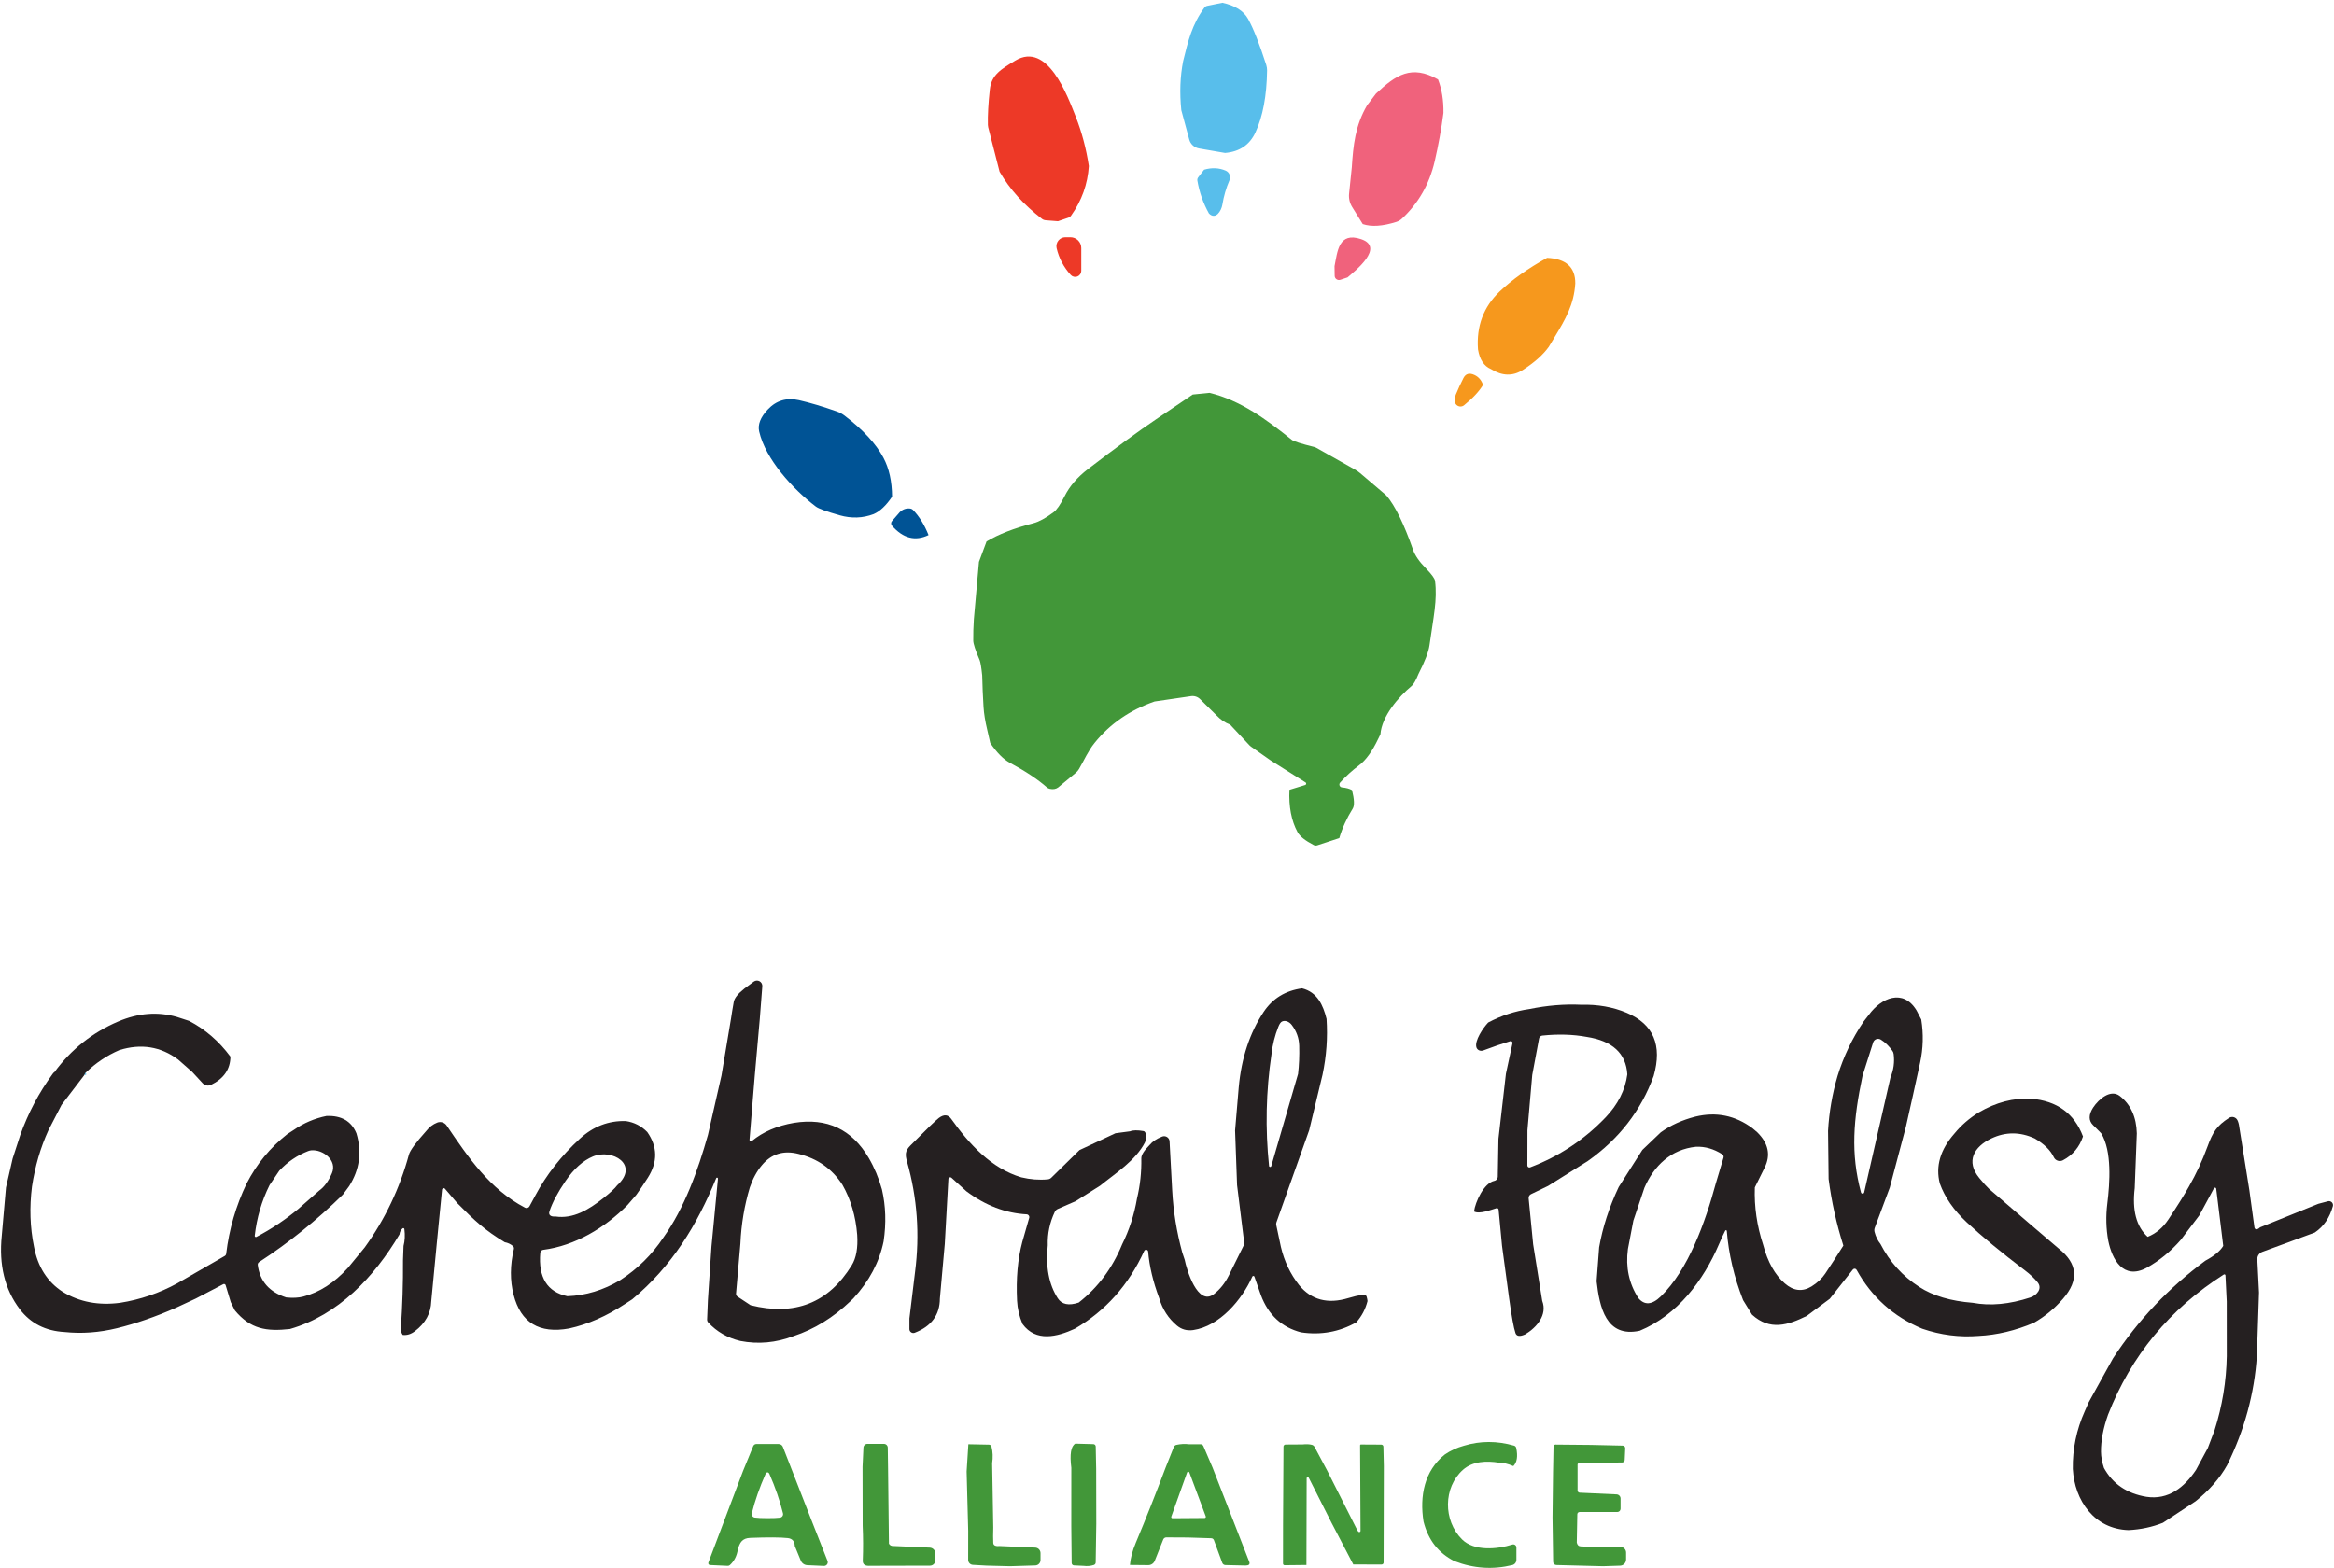 <svg width="622" height="418" viewBox="0 0 622 418" fill="none" xmlns="http://www.w3.org/2000/svg">
<path d="M325.762 0.73C329.148 1.47 331.435 2.914 332.622 5.06C334.028 7.6 335.642 11.697 337.462 17.351C337.608 17.814 337.678 18.297 337.672 18.78C337.578 25.561 336.538 31.081 334.552 35.34C333.018 38.634 330.325 40.444 326.472 40.77L319.542 39.571C318.925 39.462 318.352 39.182 317.89 38.763C317.428 38.343 317.096 37.801 316.932 37.2L314.812 29.36C314.338 24.721 314.502 20.367 315.302 16.3C316.602 11.001 317.662 6.51 320.982 2.02C321.162 1.782 321.422 1.619 321.712 1.56L325.762 0.73Z" fill="#58BEEB"/>
<path d="M286.672 31.09C288.305 35.244 289.472 39.637 290.172 44.27C289.858 49.077 288.282 53.48 285.442 57.48C285.26 57.74 285 57.933 284.702 58.031L281.942 58.971L278.602 58.711C278.288 58.684 277.987 58.57 277.732 58.38C272.872 54.641 269.092 50.441 266.392 45.781L263.352 33.92C263.305 33.728 263.278 33.527 263.272 33.321C263.205 30.747 263.378 27.584 263.792 23.831C264.212 19.93 266.842 18.41 270.572 16.16C279.212 10.96 284.532 25.71 286.672 31.09Z" fill="#ED3927"/>
<path d="M383.232 21.18C384.245 23.774 384.725 26.754 384.672 30.12C384.118 34.387 383.338 38.687 382.332 43.02C380.918 49.087 378.012 54.174 373.612 58.281C373.197 58.669 372.698 58.963 372.152 59.141C368.458 60.314 365.462 60.511 363.162 59.73L360.352 55.2C359.684 54.131 359.392 52.871 359.522 51.62L360.242 44.66C360.632 38.7 361.152 33.48 364.322 28.07L366.702 24.941C372.012 19.96 376.152 17.171 383.232 21.18Z" fill="#F0627C"/>
<path d="M322.182 56.91C320.655 54.17 319.625 51.247 319.092 48.141C319.067 47.989 319.073 47.833 319.111 47.683C319.149 47.534 319.217 47.393 319.312 47.27L320.892 45.23C322.938 44.637 324.852 44.721 326.632 45.48C326.867 45.58 327.08 45.726 327.258 45.909C327.437 46.092 327.577 46.308 327.672 46.546C327.767 46.784 327.814 47.038 327.81 47.295C327.807 47.551 327.753 47.805 327.652 48.041C326.758 50.114 326.125 52.294 325.752 54.581C325.502 56.151 323.992 58.73 322.182 56.91Z" fill="#58BEEB"/>
<path d="M288.152 66.121V72.191C288.151 72.517 288.051 72.837 287.866 73.107C287.681 73.377 287.419 73.584 287.115 73.702C286.811 73.82 286.478 73.843 286.162 73.768C285.845 73.692 285.559 73.523 285.342 73.281C283.462 71.214 282.208 68.841 281.582 66.16C281.502 65.81 281.502 65.447 281.582 65.097C281.661 64.747 281.818 64.419 282.041 64.139C282.264 63.858 282.547 63.632 282.869 63.476C283.191 63.321 283.544 63.24 283.902 63.24H285.272C286.036 63.24 286.768 63.544 287.308 64.084C287.848 64.624 288.152 65.357 288.152 66.121Z" fill="#ED3927"/>
<path d="M359.112 73.951L357.182 74.591C357.01 74.645 356.828 74.66 356.651 74.632C356.473 74.604 356.304 74.536 356.158 74.432C356.012 74.328 355.893 74.191 355.811 74.033C355.728 73.874 355.684 73.699 355.682 73.52L355.642 70.96C356.422 67.061 356.722 61.74 362.702 63.74C369.122 65.891 361.202 72.141 359.112 73.951Z" fill="#F0627C"/>
<path d="M412.292 68.731C417.338 68.971 419.842 71.251 419.802 75.57C419.442 81.201 417.232 85.02 414.182 90.05L412.742 92.451C411.202 94.591 408.895 96.647 405.822 98.621C403.148 100.334 400.315 100.254 397.322 98.38C395.482 97.607 394.335 95.861 393.882 93.141C393.428 86.96 395.348 81.817 399.642 77.71C402.935 74.57 407.152 71.577 412.292 68.731Z" fill="#F6981D"/>
<path d="M395.222 102.61C394.175 104.344 392.492 106.15 390.172 108.03C390.013 108.159 389.829 108.254 389.632 108.31C389.435 108.366 389.229 108.381 389.025 108.355C388.822 108.329 388.625 108.262 388.448 108.158C388.27 108.054 388.115 107.915 387.992 107.75C387.572 107.19 387.562 106.344 387.962 105.21C388.568 103.73 389.248 102.254 390.002 100.78C390.608 99.594 391.595 99.32 392.962 99.96C394.062 100.48 394.815 101.364 395.222 102.61Z" fill="#F6981D"/>
<path d="M322.332 104.72C330.612 106.72 337.572 111.88 344.232 117.23C344.752 117.65 346.742 118.287 350.202 119.14C350.394 119.187 350.579 119.258 350.752 119.35L361.102 125.18C361.587 125.446 362.043 125.761 362.462 126.12L369.302 131.94C369.388 132.014 369.469 132.094 369.542 132.18C371.815 134.887 374.162 139.69 376.582 146.59C377.102 148.084 378.242 149.727 380.002 151.52C381.542 153.107 382.352 154.22 382.432 154.86C383.072 159.94 382.012 164.46 380.952 172.01C380.712 173.757 379.732 176.31 378.012 179.67C377.338 181.33 376.748 182.377 376.242 182.81C372.672 185.8 368.252 190.9 367.872 195.75L367.292 196.93C365.705 200.277 364.005 202.634 362.192 204C360.338 205.387 358.652 206.924 357.132 208.61C357.036 208.719 356.972 208.852 356.947 208.995C356.922 209.138 356.937 209.284 356.99 209.418C357.043 209.552 357.132 209.669 357.247 209.754C357.362 209.839 357.499 209.89 357.642 209.9C358.728 210 359.615 210.24 360.302 210.62C360.928 213.107 360.992 214.75 360.492 215.55C358.905 218.09 357.712 220.71 356.912 223.41L351.052 225.33C350.894 225.384 350.727 225.406 350.562 225.394C350.397 225.381 350.237 225.336 350.092 225.26C347.825 224.08 346.395 222.944 345.802 221.85C344.142 218.79 343.418 215.02 343.632 210.54L347.832 209.25C347.9 209.228 347.961 209.187 348.007 209.132C348.052 209.077 348.082 209.01 348.091 208.939C348.101 208.868 348.09 208.795 348.06 208.73C348.03 208.665 347.982 208.61 347.922 208.57L338.582 202.68L333.362 199.01C333.229 198.924 333.108 198.82 333.002 198.7L327.812 193.15C326.492 192.67 325.282 191.847 324.182 190.68L319.812 186.36C319.501 186.053 319.123 185.822 318.706 185.685C318.29 185.547 317.847 185.508 317.412 185.57L307.702 186.99C301.128 189.27 295.795 192.95 291.702 198.03C289.972 200.16 288.922 202.66 287.552 204.99C287.327 205.374 287.039 205.716 286.702 206L281.982 209.91C281.388 210.35 280.652 210.474 279.772 210.28C279.483 210.221 279.218 210.09 279.002 209.9C276.595 207.774 273.302 205.584 269.122 203.33C267.408 202.41 265.668 200.654 263.902 198.06L263.072 194.44C262.545 192.234 262.225 190.25 262.112 188.49C261.932 185.604 261.812 182.787 261.752 180.04C261.525 177.834 261.292 176.457 261.052 175.91C259.945 173.337 259.385 171.62 259.372 170.76C259.352 168.954 259.405 167.067 259.532 165.1L260.892 149.77L262.912 144.34C266.072 142.434 270.238 140.81 275.412 139.47C276.858 139.097 278.642 138.127 280.762 136.56C281.602 135.947 282.592 134.504 283.732 132.23C285.052 129.597 287.125 127.197 289.952 125.03C297.518 119.23 303.588 114.794 308.162 111.72L317.862 105.17L322.332 104.72Z" fill="#429739"/>
<path d="M237.732 132.41C236.145 134.764 234.508 136.307 232.822 137.04C229.915 138.14 226.898 138.247 223.772 137.36C220.285 136.374 218.168 135.6 217.422 135.04C211.322 130.42 204.012 122.42 202.322 115.03C201.895 113.19 202.658 111.234 204.612 109.16C206.872 106.754 209.648 105.927 212.942 106.68C215.882 107.354 219.238 108.354 223.012 109.68C223.747 109.939 224.439 110.314 225.062 110.79C230.002 114.564 233.458 118.307 235.432 122.02C236.945 124.867 237.712 128.33 237.732 132.41Z" fill="#005395"/>
<path d="M247.452 142.64C243.905 144.347 240.658 143.514 237.712 140.14C237.562 139.971 237.479 139.754 237.477 139.53C237.475 139.305 237.555 139.089 237.702 138.92L239.762 136.55C240.555 135.777 241.468 135.447 242.502 135.56C242.824 135.593 243.123 135.738 243.342 135.97C244.988 137.677 246.358 139.9 247.452 142.64Z" fill="#005395"/>
<path d="M202.484 271.592L201.154 286.632L199.744 303.852C199.736 303.926 199.75 304.001 199.785 304.066C199.82 304.132 199.874 304.185 199.94 304.22C200.005 304.255 200.08 304.268 200.154 304.26C200.228 304.251 200.297 304.221 200.354 304.172C203.347 301.712 207.094 300.095 211.594 299.322C220.387 297.909 227.034 301.039 231.534 308.712C233.007 311.232 234.174 314.022 235.034 317.082C236.047 321.489 236.194 326.099 235.474 330.912C234.334 336.452 231.647 341.519 227.414 346.112L226.694 346.802C222.054 351.235 216.99 354.355 211.504 356.162C206.817 357.955 202.077 358.389 197.284 357.462C193.884 356.649 191.037 355.009 188.744 352.542C188.643 352.434 188.564 352.307 188.512 352.168C188.461 352.029 188.437 351.881 188.444 351.732L188.654 346.542L189.604 332.262L191.334 314.192C191.338 314.133 191.321 314.073 191.286 314.024C191.251 313.975 191.2 313.94 191.143 313.925C191.085 313.911 191.026 313.917 190.974 313.944C190.923 313.971 190.884 314.017 190.864 314.072C185.744 326.622 179.034 337.582 168.484 346.352L166.584 347.582C161.664 350.842 156.694 353.025 151.674 354.132C143.72 355.585 138.787 352.595 136.874 345.162C135.894 341.355 135.917 337.289 136.944 332.962C136.98 332.812 136.974 332.655 136.926 332.51C136.878 332.365 136.791 332.237 136.674 332.142C136.034 331.615 135.317 331.282 134.524 331.142C129.274 327.992 126.424 325.352 121.854 320.712L118.584 316.892C118.528 316.825 118.455 316.777 118.372 316.753C118.289 316.729 118.2 316.73 118.117 316.757C118.034 316.784 117.96 316.834 117.904 316.903C117.848 316.971 117.813 317.055 117.804 317.142L116.424 331.192L114.924 346.902C114.824 350.075 113.37 352.729 110.564 354.862C109.517 355.662 108.434 355.992 107.314 355.852C106.94 355.325 106.777 354.715 106.824 354.022C107.244 348.015 107.434 342.002 107.394 335.982L107.534 332.142C107.894 330.769 107.97 329.269 107.764 327.642C107.758 327.588 107.738 327.536 107.704 327.493C107.671 327.45 107.626 327.417 107.575 327.398C107.524 327.38 107.469 327.376 107.415 327.387C107.362 327.398 107.313 327.424 107.274 327.462C106.794 327.882 106.524 328.412 106.464 329.052C99.754 340.352 90.204 350.552 77.254 354.282C71.064 354.962 66.764 354.352 62.584 349.312L61.494 347.112L60.124 342.582C60.105 342.521 60.072 342.465 60.029 342.417C59.986 342.37 59.933 342.333 59.874 342.308C59.815 342.283 59.751 342.272 59.687 342.274C59.623 342.277 59.561 342.293 59.504 342.322L52.184 346.152L46.934 348.592C41.507 350.992 36.257 352.815 31.184 354.062C26.444 355.222 21.79 355.562 17.224 355.082C12.13 354.802 8.144 352.769 5.264 348.982C1.27 343.722 -0.326 337.189 0.474 329.382L1.594 316.562L3.364 308.852L5.394 302.602C7.494 296.715 10.37 291.279 14.024 286.292C14.157 286.052 14.307 285.902 14.474 285.842C18.947 279.755 24.617 275.245 31.484 272.312C36.824 270.032 42.037 269.622 47.124 271.082L50.384 272.142C54.704 274.402 58.377 277.579 61.404 281.672C61.377 285.019 59.657 287.525 56.244 289.192C55.88 289.371 55.468 289.428 55.068 289.354C54.668 289.28 54.302 289.08 54.024 288.782L51.234 285.762L47.474 282.452C42.82 278.972 37.597 278.132 31.804 279.932C28.53 281.339 25.557 283.329 22.884 285.902C22.697 286.135 22.57 286.352 22.504 286.552L16.404 294.532L12.884 301.342C10.79 305.935 9.337 310.915 8.524 316.282C7.824 321.849 8 327.189 9.054 332.302C10.06 337.715 12.634 341.749 16.774 344.402C21.207 347.082 26.28 348.045 31.994 347.292C37.374 346.439 42.45 344.709 47.224 342.102L59.874 334.812C59.982 334.75 60.075 334.663 60.144 334.559C60.214 334.455 60.258 334.336 60.274 334.212C61.054 327.692 62.87 321.452 65.724 315.492C68.377 310.319 71.987 305.932 76.554 302.332L78.284 301.212C80.93 299.372 83.844 298.129 87.024 297.482C91.01 297.335 93.664 298.882 94.984 302.122C96.477 307.102 95.834 311.789 93.054 316.182L91.384 318.442C84.437 325.262 76.994 331.259 69.054 336.432C68.925 336.516 68.823 336.634 68.759 336.772C68.695 336.911 68.672 337.063 68.694 337.212C69.247 341.539 71.777 344.422 76.284 345.862C78.05 346.042 79.574 345.962 80.854 345.622C85.154 344.495 89.104 341.952 92.704 337.992L97.194 332.522C102.614 325.009 106.54 316.762 108.974 307.782C109.274 306.682 110.81 304.585 113.584 301.492C114.39 300.452 115.37 299.705 116.524 299.252C116.966 299.079 117.454 299.06 117.908 299.2C118.362 299.34 118.756 299.63 119.024 300.022C124.794 308.552 130.534 317.012 139.904 321.932C140.111 322.042 140.353 322.066 140.578 321.999C140.802 321.932 140.992 321.778 141.104 321.572L142.654 318.702C145.574 313.215 149.527 308.169 154.514 303.562C158.08 300.282 162.167 298.709 166.774 298.842C169.02 299.182 170.927 300.159 172.494 301.772C175.247 305.692 175.3 309.745 172.654 313.932C171.54 315.679 170.507 317.212 169.554 318.532L167.214 321.232C161.184 327.312 153.294 332.062 144.754 333.172C144.553 333.197 144.367 333.29 144.227 333.435C144.086 333.581 144.001 333.771 143.984 333.972C143.437 340.539 145.84 344.392 151.194 345.532C156.1 345.359 160.817 343.919 165.344 341.212C169.924 338.232 173.734 334.465 176.774 329.912C182.394 322.012 185.964 312.122 188.664 302.542L192.274 286.702L194.814 271.542C195.007 270.215 195.25 268.732 195.544 267.092C195.724 266.065 196.68 264.869 198.414 263.502L200.884 261.672C201.104 261.511 201.366 261.416 201.639 261.399C201.911 261.382 202.183 261.444 202.422 261.576C202.66 261.709 202.856 261.907 202.986 262.147C203.116 262.387 203.174 262.66 203.154 262.932L202.484 271.592ZM74.424 312.082L71.834 315.922C69.747 320.109 68.43 324.609 67.884 329.422C67.878 329.478 67.887 329.534 67.91 329.585C67.934 329.637 67.97 329.68 68.015 329.712C68.06 329.744 68.113 329.763 68.167 329.766C68.222 329.77 68.276 329.758 68.324 329.732C72.257 327.672 75.994 325.175 79.534 322.242L85.074 317.372C86.42 316.412 87.55 314.865 88.464 312.732C89.934 309.292 86.044 306.382 82.984 306.642C82.692 306.669 82.406 306.736 82.134 306.842C79.187 307.989 76.617 309.735 74.424 312.082ZM199.824 316.542C198.377 321.369 197.54 326.359 197.314 331.512L196.154 344.822C196.142 344.98 196.172 345.139 196.24 345.281C196.309 345.423 196.413 345.544 196.544 345.632L200.024 347.932C211.81 350.885 220.797 347.335 226.984 337.282C228.177 335.349 228.66 332.649 228.434 329.182C228.047 324.222 226.734 319.769 224.494 315.822C221.754 311.575 217.85 308.832 212.784 307.592C208.817 306.585 205.574 307.589 203.054 310.602C201.7 312.209 200.624 314.189 199.824 316.542ZM148.024 324.282C152.754 324.992 156.904 322.452 160.684 319.472C162.63 317.939 163.89 316.775 164.464 315.982C170.504 310.472 163.164 306.122 158.004 308.282C155.377 309.382 152.95 311.559 150.724 314.812C148.644 317.852 147.217 320.535 146.444 322.862C146.257 323.415 146.344 323.812 146.704 324.052C147.017 324.259 147.457 324.335 148.024 324.282Z" fill="#252021"/>
<path d="M346.984 263.462C351.054 264.472 352.604 267.942 353.514 271.602C353.847 276.582 353.49 281.549 352.444 286.502L348.884 301.292L340.164 325.832C340.079 326.06 340.061 326.314 340.114 326.562L341.354 332.402C342.26 336.235 343.874 339.622 346.194 342.562C349.46 346.542 353.847 347.695 359.354 346.022C360.66 345.622 361.944 345.319 363.204 345.112C363.457 345.112 363.67 345.145 363.844 345.212C364.017 345.285 364.14 345.442 364.214 345.682C364.334 346.115 364.407 346.499 364.434 346.832C363.894 348.965 362.897 350.855 361.444 352.502C356.924 355.055 352.02 355.945 346.734 355.172C341.574 353.832 338.007 350.532 336.034 345.272L334.294 340.312C334.272 340.258 334.236 340.211 334.188 340.177C334.14 340.143 334.084 340.124 334.025 340.122C333.967 340.12 333.909 340.135 333.859 340.165C333.809 340.195 333.769 340.239 333.744 340.292C331.004 346.432 325.054 353.532 317.964 354.562C316.304 354.789 314.86 354.385 313.634 353.352C311.354 351.432 309.784 349.002 308.924 346.062C307.284 341.689 306.3 337.545 305.974 333.632C305.96 333.514 305.909 333.403 305.827 333.317C305.746 333.231 305.638 333.173 305.521 333.153C305.404 333.132 305.283 333.151 305.178 333.205C305.072 333.259 304.986 333.345 304.934 333.452C300.794 342.525 294.634 349.439 286.454 354.192C281.694 356.392 276.074 357.792 272.504 352.952C271.637 350.925 271.15 348.845 271.044 346.712C270.757 340.852 271.22 335.642 272.434 331.082L274.274 324.662C274.305 324.554 274.312 324.44 274.293 324.328C274.273 324.217 274.229 324.111 274.163 324.019C274.096 323.926 274.01 323.85 273.91 323.795C273.809 323.74 273.698 323.708 273.584 323.702C267.97 323.395 262.63 321.355 257.564 317.582L253.584 313.972C253.514 313.907 253.427 313.864 253.334 313.846C253.24 313.829 253.144 313.839 253.055 313.875C252.967 313.91 252.891 313.97 252.836 314.048C252.781 314.125 252.749 314.217 252.744 314.312L251.784 331.572L250.474 346.172C250.454 350.505 248.224 353.539 243.784 355.272C243.624 355.334 243.452 355.357 243.282 355.338C243.112 355.318 242.95 355.259 242.809 355.163C242.668 355.067 242.552 354.939 242.473 354.789C242.394 354.639 242.353 354.472 242.354 354.302V351.462L243.854 339.092C245.147 329.059 244.44 319.269 241.734 309.722C241.194 307.792 241.184 306.812 242.594 305.382C246.84 301.089 249.374 298.635 250.194 298.022C251.554 297.009 252.65 297.085 253.484 298.252C258.284 304.972 264.174 311.462 272.164 313.842C274.584 314.422 276.94 314.602 279.234 314.382C279.59 314.349 279.922 314.194 280.174 313.942L287.674 306.582L297.264 302.092L301.174 301.572C301.934 301.252 303.12 301.232 304.734 301.512C304.824 301.527 304.909 301.563 304.984 301.617C305.058 301.671 305.12 301.741 305.164 301.822C305.21 301.895 305.247 301.975 305.274 302.062C305.447 302.869 305.404 303.682 305.144 304.502C302.624 309.382 297.384 312.672 293.184 316.062L286.664 320.192L281.884 322.282C281.541 322.437 281.262 322.709 281.094 323.052C279.747 325.892 279.124 328.865 279.224 331.972C278.63 337.692 279.517 342.392 281.884 346.072C282.95 347.732 284.81 348.119 287.464 347.232C292.57 343.245 296.427 338.075 299.034 331.722C300.947 327.875 302.27 323.795 303.004 319.482C303.844 315.989 304.227 312.419 304.154 308.772C304.14 307.899 304.874 306.719 306.354 305.232C307.114 304.299 308.237 303.545 309.724 302.972C309.937 302.892 310.166 302.862 310.393 302.887C310.62 302.912 310.838 302.99 311.029 303.115C311.22 303.239 311.378 303.407 311.492 303.605C311.606 303.803 311.672 304.024 311.684 304.252L312.384 317.342C312.677 322.882 313.574 328.402 315.074 333.902L315.714 335.812C316.194 338.262 319.134 348.392 323.544 344.942C325.137 343.702 326.444 342.065 327.464 340.032C328.784 337.405 330.17 334.605 331.624 331.632L329.674 315.902L329.144 301.362L330.124 289.792C330.837 282.045 333.04 275.375 336.734 269.782C339.12 266.182 342.537 264.075 346.984 263.462ZM338.844 281.052C337.377 290.932 337.16 300.852 338.194 310.812C338.199 310.883 338.23 310.95 338.28 311C338.33 311.051 338.397 311.082 338.467 311.088C338.538 311.094 338.609 311.074 338.667 311.033C338.725 310.992 338.766 310.931 338.784 310.862L345.924 286.282C346.197 283.949 346.3 281.449 346.234 278.782C346.174 276.729 345.51 274.875 344.244 273.222C343.898 272.768 343.443 272.429 342.961 272.266C342.479 272.103 342.001 272.126 341.614 272.332C341.287 272.505 340.97 272.972 340.664 273.732C339.737 276.052 339.13 278.492 338.844 281.052Z" fill="#252021"/>
<path d="M510.754 269.352L512.004 271.762C512.63 275.629 512.53 279.465 511.704 283.272C510.49 288.885 509.22 294.612 507.894 300.452L503.624 316.562L499.624 327.272C499.487 327.636 499.466 328.034 499.564 328.412C499.884 329.645 500.404 330.705 501.124 331.592C503.57 336.359 507.03 340.185 511.504 343.072C515.124 345.425 519.87 346.832 525.744 347.292C530.404 348.165 535.517 347.689 541.084 345.862C542.734 345.322 544.384 343.522 543.014 341.832C542.154 340.765 541.024 339.702 539.624 338.642C533.337 333.869 528.177 329.605 524.144 325.852C520.664 322.605 518.267 319.149 516.954 315.482C515.774 310.895 517.077 306.452 520.864 302.152C522.664 299.959 524.827 298.082 527.354 296.522C531.914 293.855 536.554 292.642 541.274 292.882C548.187 293.462 552.797 296.815 555.104 302.942C554.17 305.782 552.39 307.899 549.764 309.292C549.551 309.405 549.317 309.473 549.077 309.493C548.837 309.513 548.595 309.485 548.367 309.409C548.139 309.333 547.929 309.212 547.75 309.053C547.57 308.893 547.425 308.699 547.324 308.482C546.444 306.615 544.747 304.949 542.234 303.482C538.307 301.689 534.464 301.685 530.704 303.472C526.084 305.662 523.784 309.562 527.474 314.032C528.567 315.365 529.44 316.335 530.094 316.942L541.454 326.702L548.644 332.842C553.69 336.815 554.074 341.269 549.794 346.202C547.527 348.815 544.944 350.949 542.044 352.602C537.11 354.702 532.184 355.875 527.264 356.122C522.157 356.522 517.16 355.882 512.274 354.202C504.62 350.995 498.79 345.769 494.784 338.522C494.735 338.433 494.665 338.357 494.58 338.302C494.495 338.246 494.397 338.213 494.295 338.205C494.194 338.197 494.092 338.215 493.999 338.256C493.907 338.297 493.826 338.361 493.764 338.442L487.634 346.212L481.494 350.782C476.514 353.252 471.664 354.792 466.904 350.452L464.524 346.582C462.117 340.415 460.67 334.262 460.184 328.122C460.178 328.076 460.158 328.033 460.126 328C460.094 327.966 460.053 327.943 460.008 327.934C459.962 327.925 459.915 327.931 459.873 327.95C459.831 327.97 459.796 328.002 459.774 328.042C459.36 328.829 458.797 330.049 458.084 331.702C453.994 341.282 447.054 350.582 436.974 354.742C427.944 356.692 426.254 348.332 425.484 341.532L426.164 332.502C427.09 327.175 428.827 321.819 431.374 316.432L437.684 306.532L442.594 301.842C445.24 299.949 448.307 298.555 451.794 297.662C457.354 296.309 462.43 297.339 467.024 300.752L468.274 301.812C471.287 304.765 471.944 307.929 470.244 311.302C469.39 312.982 468.527 314.725 467.654 316.532C467.467 321.659 468.21 326.775 469.884 331.882C471.084 336.409 472.997 339.819 475.624 342.112C477.944 344.139 480.32 344.412 482.754 342.932C484.334 341.945 485.557 340.799 486.424 339.492C487.884 337.305 489.49 334.822 491.244 332.042C489.397 326.222 488.087 320.305 487.314 314.292L487.164 301.432C487.45 296.439 488.297 291.562 489.704 286.802C491.304 281.615 493.614 276.792 496.634 272.332L498.064 270.492C501.294 266.052 507.164 263.412 510.754 269.352ZM496.364 286.752C493.884 298.442 493.154 307.472 495.944 317.872C495.97 317.965 496.026 318.047 496.104 318.105C496.181 318.163 496.276 318.194 496.373 318.193C496.469 318.192 496.563 318.159 496.639 318.099C496.716 318.039 496.77 317.956 496.794 317.862L503.804 287.222C504.644 285.209 504.927 283.135 504.654 281.002C504.621 280.687 504.507 280.388 504.324 280.132C503.41 278.845 502.38 277.845 501.234 277.132C501.053 277.021 500.85 276.953 500.64 276.932C500.429 276.912 500.217 276.939 500.019 277.012C499.822 277.085 499.643 277.203 499.499 277.355C499.354 277.508 499.246 277.691 499.184 277.892L496.364 286.752ZM438.234 316.612L435.284 325.382L433.834 332.962C433.187 337.789 434.11 342.142 436.604 346.022C438.25 348.009 440.25 347.862 442.604 345.582C449.944 338.482 454.484 325.712 457.244 315.502L459.304 308.612C459.355 308.443 459.35 308.261 459.289 308.095C459.227 307.929 459.113 307.787 458.964 307.692C456.71 306.259 454.384 305.592 451.984 305.692C445.314 306.372 440.784 310.762 438.234 316.612Z" fill="#252021"/>
<path d="M421.354 267.842C425.794 267.722 429.847 268.439 433.514 269.992C440.64 273.019 443.034 278.629 440.694 286.822C437.32 296.062 431.46 303.625 423.114 309.512L412.574 316.122L407.984 318.342C407.784 318.439 407.619 318.594 407.51 318.787C407.401 318.98 407.354 319.201 407.374 319.422L408.574 331.682L410.994 346.782C412.444 350.552 409.454 353.912 406.444 355.712C405.017 356.352 404.157 356.232 403.864 355.352C403.397 353.985 402.83 350.869 402.164 346.002L400.284 332.082L399.374 322.462C399.367 322.396 399.347 322.333 399.313 322.276C399.28 322.22 399.234 322.171 399.18 322.134C399.126 322.097 399.064 322.072 398.999 322.061C398.934 322.05 398.867 322.054 398.804 322.072C397.314 322.502 394.254 323.742 392.824 322.942C393.154 320.442 395.434 315.362 398.254 314.782C398.694 314.689 398.984 314.392 399.124 313.892C399.144 313.826 399.154 313.758 399.154 313.692L399.334 303.572L401.324 286.242L403.074 278.102C403.092 278.022 403.088 277.938 403.063 277.859C403.038 277.78 402.993 277.71 402.932 277.654C402.872 277.598 402.797 277.559 402.717 277.542C402.636 277.524 402.552 277.527 402.474 277.552C400.254 278.225 397.867 279.045 395.314 280.012C395.133 280.081 394.94 280.115 394.748 280.113C394.556 280.111 394.369 280.072 394.197 279.999C394.025 279.926 393.873 279.821 393.748 279.689C393.624 279.557 393.531 279.402 393.474 279.232C392.884 277.452 395.264 273.992 396.594 272.582C400.087 270.722 403.75 269.522 407.584 268.982C412.33 268.015 416.92 267.635 421.354 267.842ZM408.334 286.562L407.054 301.292L407.034 310.692C407.035 310.779 407.056 310.864 407.097 310.941C407.138 311.017 407.197 311.083 407.269 311.132C407.34 311.181 407.423 311.212 407.509 311.223C407.595 311.233 407.682 311.223 407.764 311.192C415.464 308.265 422.154 303.839 427.834 297.912C431.167 294.439 433.114 290.599 433.674 286.392C433.32 280.799 429.717 277.472 422.864 276.412C419.177 275.732 415.22 275.615 410.994 276.062C410.792 276.082 410.601 276.168 410.45 276.306C410.299 276.445 410.195 276.629 410.154 276.832L408.334 286.562Z" fill="#252021"/>
<path d="M22.884 285.902C22.957 286.182 22.984 286.335 22.964 286.362C23.057 286.489 22.904 286.552 22.504 286.552C22.57 286.352 22.697 286.135 22.884 285.902Z" fill="#58BEEB"/>
<path d="M569.454 302.122L568.894 316.722C568.18 322.635 569.33 326.965 572.344 329.712C574.55 328.825 576.377 327.299 577.824 325.132C580.297 321.412 582.134 318.475 583.334 316.322C585.274 312.935 586.914 309.405 588.254 305.732C589.704 301.742 590.804 300.072 594.014 298.002C594.198 297.884 594.404 297.805 594.62 297.77C594.836 297.736 595.057 297.747 595.267 297.802C595.478 297.858 595.675 297.957 595.845 298.093C596.015 298.229 596.154 298.399 596.254 298.592C596.494 299.059 596.664 299.695 596.764 300.502L599.454 317.332L600.804 327.232C600.815 327.314 600.845 327.392 600.891 327.462C600.936 327.531 600.996 327.589 601.067 327.632C601.138 327.675 601.218 327.702 601.3 327.711C601.382 327.719 601.466 327.709 601.544 327.682C601.777 327.602 602.03 327.432 602.304 327.172L617.814 320.902L620.384 320.222C620.566 320.173 620.758 320.173 620.941 320.222C621.123 320.271 621.289 320.367 621.422 320.501C621.556 320.635 621.651 320.802 621.698 320.985C621.746 321.168 621.744 321.36 621.694 321.542C620.854 324.595 619.267 326.922 616.934 328.522C616.894 328.549 616.85 328.572 616.804 328.592L602.894 333.712C602.487 333.862 602.139 334.138 601.9 334.5C601.661 334.861 601.543 335.289 601.564 335.722L602.014 344.552L601.444 361.472C600.784 371.505 598.14 381.205 593.514 390.572C591.567 394.065 588.764 397.275 585.104 400.202L576.404 405.932C573.55 407.072 570.497 407.722 567.244 407.882C558.144 407.602 552.874 400.042 552.394 391.592C552.307 386.259 553.37 381.122 555.584 376.182L556.614 373.832L563.104 362.102C569.73 351.969 577.937 343.289 587.724 336.062C590.097 334.789 591.684 333.475 592.484 332.122L590.614 316.872C590.605 316.805 590.575 316.742 590.529 316.692C590.482 316.643 590.421 316.61 590.354 316.598C590.287 316.585 590.218 316.595 590.157 316.624C590.096 316.654 590.046 316.702 590.014 316.762L586.104 324.002L581.164 330.522C578.477 333.602 575.434 336.089 572.034 337.982C565.834 341.262 562.834 335.692 561.844 330.752C561.25 327.519 561.167 324.199 561.594 320.792C562.274 315.322 562.844 306.852 559.984 302.152C559.91 302.039 559.184 301.302 557.804 299.942C556.577 298.735 556.574 297.179 557.794 295.272C559.324 292.952 562.504 290.252 564.934 292.172C567.84 294.465 569.347 297.782 569.454 302.122ZM561.794 377.092C560.507 380.712 559.877 384.022 559.904 387.022C559.917 388.315 560.18 389.745 560.694 391.312C563.04 395.572 566.814 398.135 572.014 399.002C577.874 399.902 582.124 396.482 585.234 391.822L588.374 386.002L590.174 381.262C592.22 374.829 593.304 368.249 593.424 361.522L593.414 346.922L593.074 339.982C593.072 339.931 593.056 339.881 593.028 339.837C593.001 339.794 592.962 339.759 592.916 339.736C592.87 339.712 592.819 339.701 592.768 339.704C592.716 339.707 592.667 339.724 592.624 339.752C578.224 348.932 567.947 361.379 561.794 377.092Z" fill="#252021"/>
<path d="M403.304 390.812C401.817 390.185 400.53 389.882 399.444 389.902C396.224 389.372 392.484 389.482 389.884 391.802C384.594 396.502 384.584 405.332 389.624 410.352C392.874 413.582 399.044 412.992 403.034 411.732C403.158 411.693 403.29 411.683 403.418 411.704C403.547 411.726 403.669 411.777 403.774 411.854C403.879 411.93 403.964 412.031 404.024 412.147C404.083 412.263 404.114 412.392 404.114 412.522V415.812C404.114 416.131 404.007 416.441 403.809 416.693C403.612 416.945 403.335 417.124 403.024 417.202C397.83 418.475 392.687 418.125 387.594 416.152C383.34 414.019 380.597 410.499 379.364 405.592C378.294 398.802 379.584 392.082 385.034 387.732C386.534 386.699 388.23 385.919 390.124 385.392C394.484 384.065 398.944 384.059 403.504 385.372C403.645 385.415 403.773 385.496 403.874 385.607C403.974 385.717 404.043 385.854 404.074 386.002C404.534 388.229 404.277 389.832 403.304 390.812Z" fill="#429739"/>
<path d="M236.664 391.562L236.894 411.492C237.134 411.952 237.564 412.162 238.184 412.122L247.774 412.552C248.175 412.57 248.554 412.741 248.832 413.03C249.109 413.319 249.264 413.703 249.264 414.102V415.932C249.264 416.31 249.114 416.672 248.848 416.94C248.582 417.208 248.221 417.359 247.844 417.362L231.934 417.402C230.554 417.509 229.884 417.049 229.924 416.022C230.044 412.929 230.034 409.822 229.894 406.702L229.864 391.002L230.104 385.882C230.117 385.615 230.233 385.363 230.428 385.179C230.624 384.994 230.884 384.892 231.154 384.892H235.554C235.825 384.892 236.086 384.998 236.279 385.187C236.471 385.376 236.581 385.633 236.584 385.902L236.664 391.562Z" fill="#429739"/>
<path d="M264.404 390.062L264.704 407.212C264.65 408.865 264.65 410.225 264.704 411.292C264.737 411.965 265.33 412.245 266.484 412.132L275.884 412.542C276.263 412.558 276.622 412.719 276.885 412.993C277.147 413.267 277.294 413.632 277.294 414.012V415.872C277.294 416.244 277.148 416.602 276.886 416.869C276.625 417.136 276.269 417.292 275.894 417.302L269.194 417.512L262.954 417.352L259.264 417.142C258.926 417.124 258.608 416.977 258.375 416.732C258.143 416.486 258.013 416.16 258.014 415.822L258.024 408.052L257.604 392.262L258.064 384.992L263.574 385.102C263.724 385.106 263.869 385.157 263.986 385.249C264.103 385.341 264.187 385.469 264.224 385.612C264.584 387.005 264.644 388.489 264.404 390.062Z" fill="#429739"/>
<path d="M216.184 405.062L220.524 416.072C220.586 416.226 220.608 416.393 220.588 416.558C220.568 416.724 220.506 416.881 220.409 417.016C220.311 417.152 220.181 417.261 220.029 417.334C219.878 417.406 219.711 417.44 219.544 417.432L215.154 417.232C214.778 417.217 214.413 417.094 214.103 416.876C213.793 416.658 213.55 416.355 213.404 416.002L211.814 412.132C211.767 410.859 211.15 410.152 209.964 410.012C208.03 409.792 204.694 409.772 199.954 409.952C197.794 410.032 197.124 411.212 196.624 413.082C196.37 414.769 195.667 416.142 194.514 417.202C194.36 417.343 194.159 417.419 193.954 417.412L189.214 417.192C189.138 417.19 189.063 417.169 188.997 417.131C188.93 417.094 188.874 417.04 188.832 416.976C188.79 416.911 188.763 416.837 188.755 416.76C188.747 416.683 188.757 416.605 188.784 416.532L198.004 392.152L200.734 385.492C200.801 385.326 200.917 385.184 201.064 385.084C201.212 384.984 201.386 384.931 201.564 384.932H207.514C207.756 384.933 207.992 385.005 208.192 385.141C208.392 385.276 208.546 385.468 208.634 385.692L216.184 405.062ZM204.514 404.702C206.034 404.709 207.157 404.662 207.884 404.562C208.014 404.544 208.139 404.498 208.251 404.428C208.363 404.358 208.459 404.265 208.532 404.156C208.606 404.046 208.655 403.923 208.678 403.793C208.701 403.663 208.696 403.53 208.664 403.402C207.837 400.029 206.634 396.535 205.054 392.922C204.927 392.635 204.754 392.492 204.534 392.492C204.314 392.492 204.14 392.635 204.014 392.922C202.42 396.529 201.204 400.015 200.364 403.382C200.332 403.51 200.327 403.643 200.349 403.773C200.372 403.903 200.422 404.026 200.495 404.136C200.569 404.245 200.665 404.338 200.776 404.408C200.888 404.478 201.013 404.524 201.144 404.542C201.864 404.649 202.987 404.702 204.514 404.702Z" fill="#429739"/>
<path d="M286.564 384.832L291.364 384.962C291.533 384.965 291.694 385.033 291.813 385.152C291.933 385.272 292.001 385.433 292.004 385.602L292.124 391.592L292.154 406.202L291.994 416.512C291.99 416.661 291.941 416.805 291.851 416.925C291.762 417.045 291.637 417.135 291.494 417.182C290.634 417.462 289.714 417.539 288.734 417.412L286.204 417.292C286.039 417.284 285.884 417.214 285.77 417.094C285.657 416.975 285.594 416.817 285.594 416.652L285.494 406.752L285.504 391.282C285.044 387.662 285.397 385.512 286.564 384.832Z" fill="#429739"/>
<path d="M316.844 384.992H319.964C320.118 384.992 320.27 385.039 320.399 385.126C320.529 385.213 320.631 385.337 320.694 385.482L323.164 391.262L332.974 416.462C333.007 416.547 333.019 416.638 333.011 416.728C333.003 416.819 332.974 416.906 332.927 416.983C332.879 417.061 332.815 417.126 332.738 417.174C332.661 417.223 332.574 417.253 332.484 417.262L331.934 417.322L326.564 417.202C326.381 417.196 326.204 417.137 326.056 417.032C325.908 416.927 325.796 416.781 325.734 416.612L323.504 410.552C323.451 410.41 323.357 410.287 323.234 410.198C323.111 410.109 322.965 410.058 322.814 410.052L316.544 409.852L310.824 409.822C310.646 409.821 310.472 409.874 310.324 409.974C310.177 410.074 310.061 410.216 309.994 410.382L307.744 416.042C307.605 416.392 307.363 416.692 307.051 416.903C306.739 417.113 306.37 417.224 305.994 417.222L301.124 417.172C301.27 415.352 301.79 413.382 302.684 411.262C305.344 404.915 307.99 398.239 310.624 391.232L312.814 385.742C312.873 385.597 312.965 385.469 313.083 385.368C313.202 385.267 313.343 385.196 313.494 385.162C314.654 384.909 315.77 384.852 316.844 384.992ZM312.144 404.292C312.126 404.341 312.12 404.394 312.127 404.446C312.134 404.498 312.154 404.547 312.185 404.589C312.215 404.632 312.256 404.666 312.303 404.689C312.35 404.712 312.401 404.724 312.454 404.722L321.034 404.662C321.085 404.662 321.136 404.649 321.181 404.626C321.227 404.602 321.266 404.567 321.296 404.525C321.325 404.483 321.344 404.434 321.351 404.383C321.357 404.332 321.351 404.28 321.334 404.232L316.964 392.522C316.943 392.457 316.903 392.401 316.848 392.361C316.793 392.32 316.727 392.299 316.659 392.299C316.591 392.299 316.525 392.32 316.47 392.361C316.415 392.401 316.374 392.457 316.354 392.522L312.144 404.292Z" fill="#429739"/>
<path d="M347.144 385.042C348.07 384.935 348.887 384.969 349.594 385.142C349.745 385.18 349.887 385.25 350.011 385.346C350.135 385.442 350.238 385.563 350.314 385.702L353.654 391.952C356.307 397.239 358.984 402.539 361.684 407.852C361.804 408.092 361.927 408.259 362.054 408.352C362.101 408.389 362.157 408.412 362.216 408.418C362.275 408.423 362.335 408.412 362.389 408.385C362.443 408.358 362.489 408.317 362.522 408.265C362.554 408.213 362.572 408.153 362.574 408.092L362.454 385.222C362.627 385.022 362.724 384.969 362.744 385.062L368.104 385.092C368.251 385.092 368.391 385.149 368.496 385.25C368.601 385.351 368.661 385.488 368.664 385.632L368.784 390.792L368.724 416.522C368.724 416.663 368.668 416.797 368.569 416.897C368.469 416.996 368.334 417.052 368.194 417.052L360.644 417.042L354.874 405.992L348.774 393.922C348.742 393.862 348.692 393.815 348.63 393.786C348.568 393.758 348.499 393.751 348.434 393.766C348.369 393.781 348.312 393.817 348.272 393.869C348.232 393.921 348.211 393.986 348.214 394.052L348.154 417.182L342.344 417.242C342.23 417.242 342.12 417.197 342.04 417.116C341.959 417.035 341.914 416.926 341.914 416.812L341.924 406.452L342.044 385.612C342.046 385.468 342.105 385.331 342.208 385.23C342.311 385.129 342.45 385.072 342.594 385.072L347.144 385.042Z" fill="#429739"/>
<path d="M424.014 385.172L432.444 385.362C432.536 385.365 432.627 385.385 432.711 385.423C432.795 385.461 432.871 385.515 432.933 385.583C432.996 385.65 433.044 385.728 433.075 385.814C433.106 385.9 433.119 385.991 433.114 386.082L432.974 389.182C432.966 389.362 432.89 389.533 432.761 389.658C432.633 389.782 432.462 389.852 432.284 389.852L428.924 389.882L420.764 390.052C420.671 390.052 420.582 390.089 420.516 390.155C420.451 390.22 420.414 390.309 420.414 390.402V397.322C420.414 397.471 420.472 397.614 420.576 397.722C420.68 397.83 420.823 397.894 420.974 397.902L430.814 398.352C431.099 398.365 431.369 398.488 431.566 398.694C431.764 398.901 431.874 399.176 431.874 399.462V402.182C431.874 402.415 431.782 402.639 431.619 402.804C431.456 402.969 431.234 403.062 431.004 403.062H420.954C420.794 403.062 420.64 403.124 420.526 403.234C420.412 403.345 420.346 403.495 420.344 403.652L420.204 411.212C420.264 411.499 420.377 411.735 420.544 411.922C420.704 412.102 420.937 412.202 421.244 412.222C425.004 412.429 428.517 412.475 431.784 412.362C431.986 412.354 432.187 412.387 432.376 412.459C432.565 412.532 432.738 412.641 432.883 412.783C433.029 412.924 433.145 413.093 433.224 413.28C433.303 413.467 433.344 413.669 433.344 413.872V415.722C433.344 416.147 433.179 416.555 432.885 416.861C432.59 417.167 432.188 417.347 431.764 417.362L427.204 417.512L414.744 417.192C414.52 417.184 414.308 417.091 414.151 416.93C413.995 416.77 413.906 416.556 413.904 416.332L413.734 404.512L413.874 392.522L414.004 385.592C414.005 385.524 414.02 385.456 414.047 385.394C414.074 385.331 414.114 385.275 414.163 385.227C414.212 385.18 414.27 385.143 414.334 385.118C414.398 385.093 414.465 385.081 414.534 385.082L424.014 385.172Z" fill="#429739"/>
</svg>
